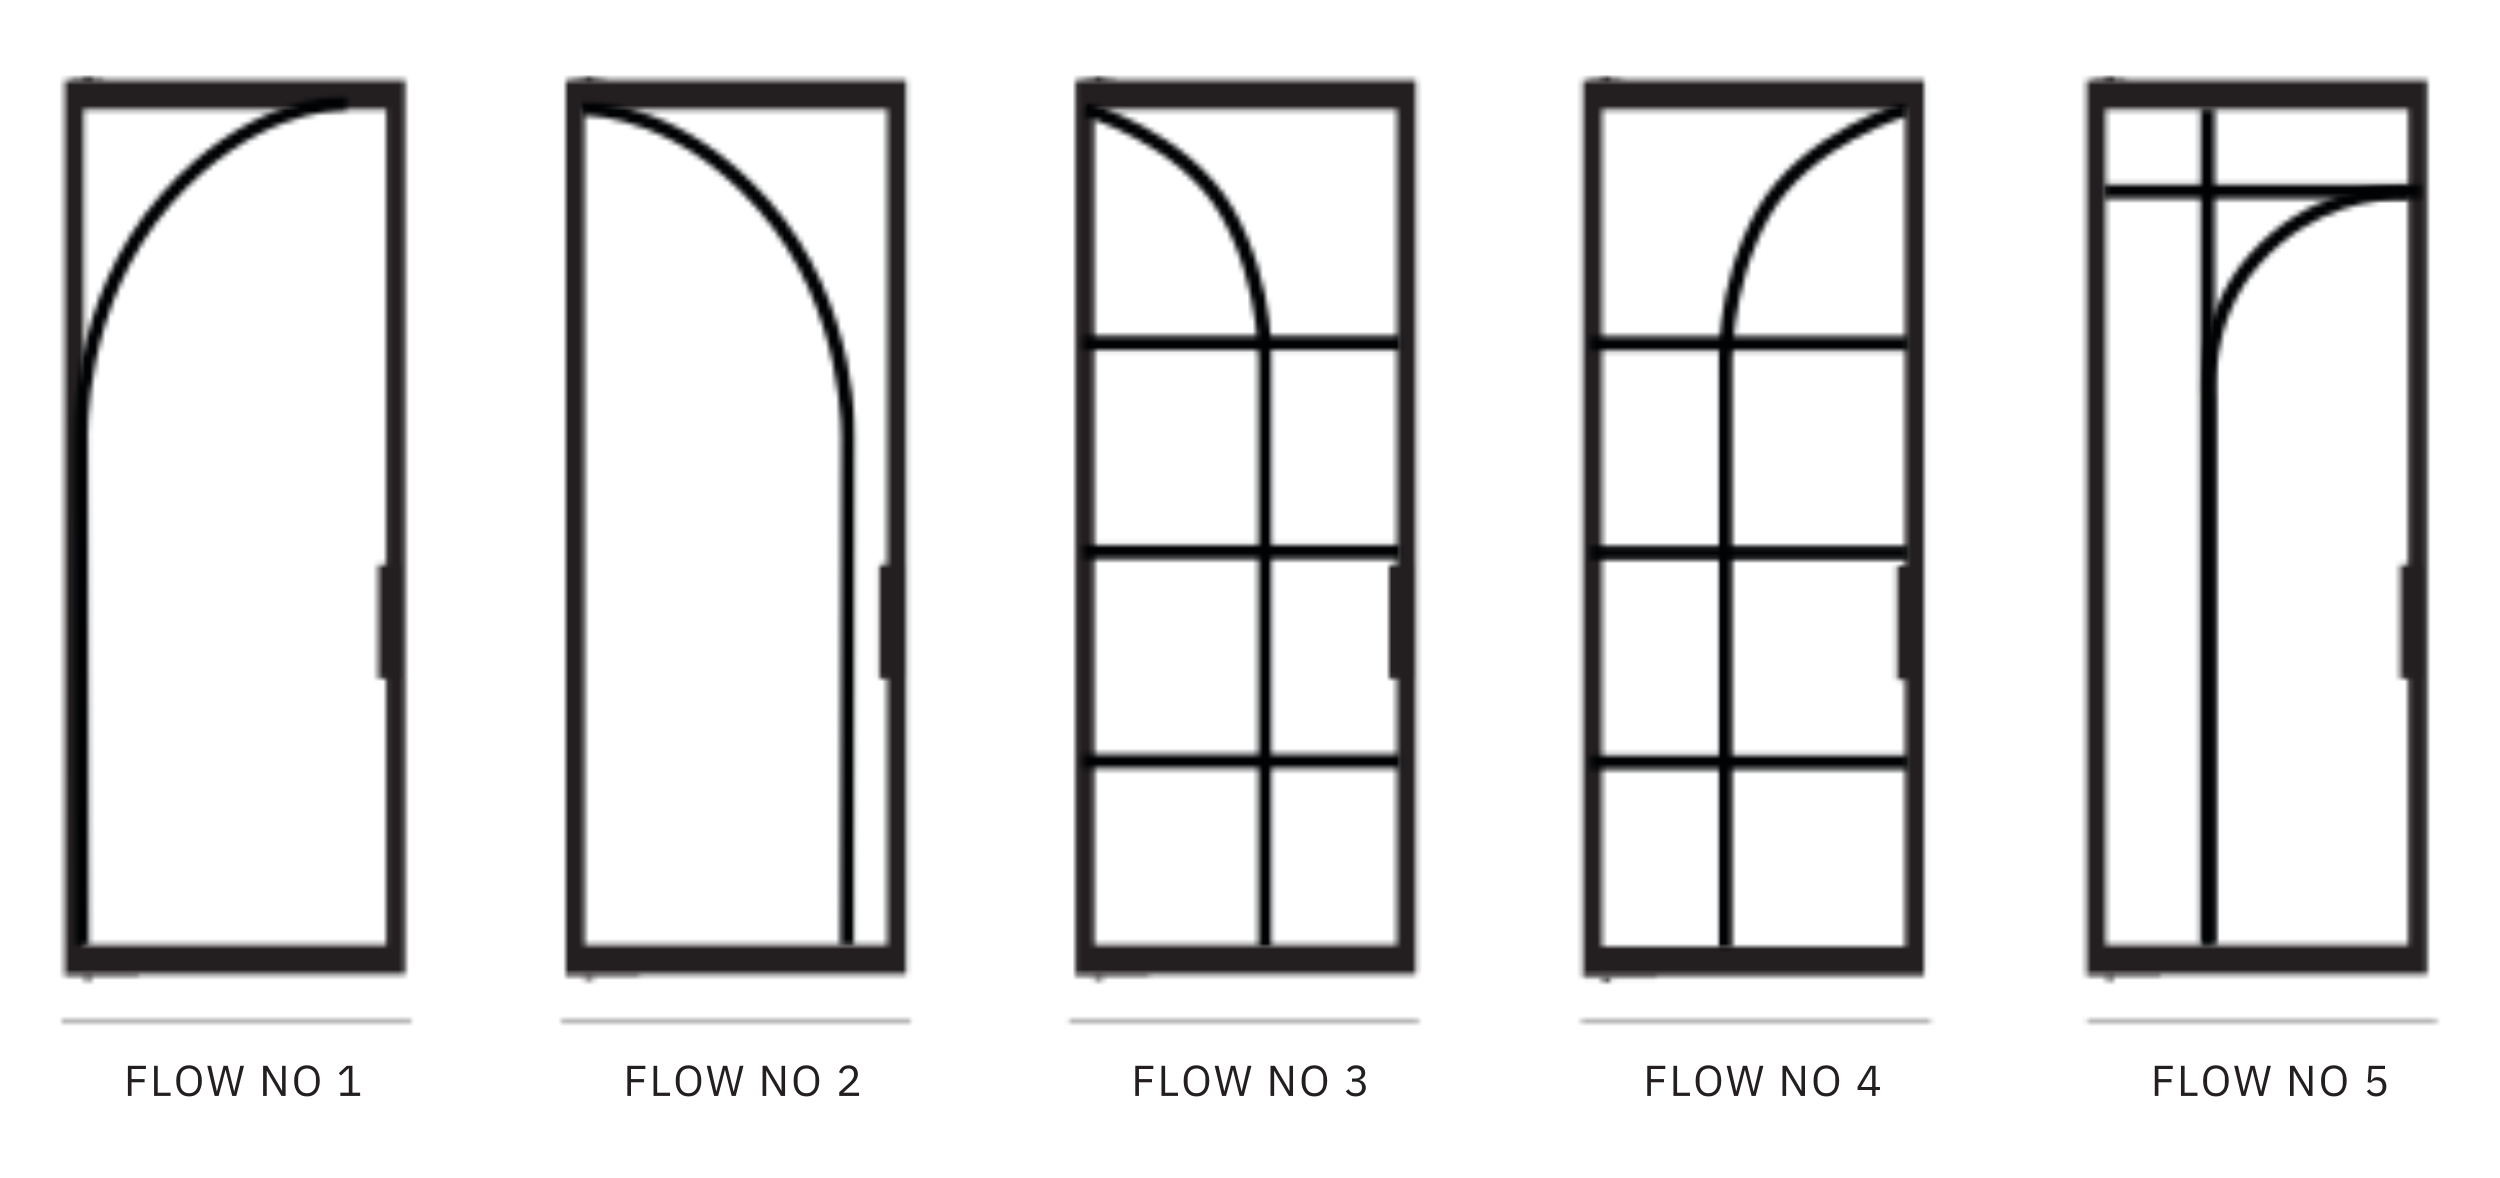 <svg width="486" height="229" viewBox="0 0 486 229" fill="none" xmlns="http://www.w3.org/2000/svg">
<rect width="486" height="229" fill="#1E1E1E"/>
<rect width="486" height="229" fill="white"/>
<mask id="mask0_0_1" style="mask-type:luminance" maskUnits="userSpaceOnUse" x="12" y="198" width="68" height="1">
<path d="M12 198.245H79.969V198.578H12V198.245Z" fill="white"/>
</mask>
<g mask="url(#mask0_0_1)">
<path d="M5.339 8.339H86.635V205.229H5.339V8.339Z" fill="#231F20"/>
</g>
<mask id="mask1_0_1" style="mask-type:luminance" maskUnits="userSpaceOnUse" x="12" y="15" width="67" height="175">
<path d="M12.589 15.599H78.76V21.276H12.589V15.599ZM75.083 21.276H78.76V183.688H75.083V21.276ZM12.589 21.276H16.266V183.688H12.589V21.276ZM12.589 183.688H78.76V189.375H12.589V183.688Z" fill="white"/>
</mask>
<g mask="url(#mask1_0_1)">
<path d="M5.339 8.339H86.635V205.229H5.339V8.339Z" fill="#231F20"/>
</g>
<mask id="mask2_0_1" style="mask-type:luminance" maskUnits="userSpaceOnUse" x="16" y="15" width="2" height="1">
<path d="M16.266 15H17.932V15.828H16.266V15Z" fill="white"/>
</mask>
<g mask="url(#mask2_0_1)">
<path d="M5.339 8.339H86.635V205.229H5.339V8.339Z" fill="#231F20"/>
</g>
<mask id="mask3_0_1" style="mask-type:luminance" maskUnits="userSpaceOnUse" x="16" y="189" width="2" height="2">
<path d="M16.266 189.641H17.932V190.464H16.266V189.641Z" fill="white"/>
</mask>
<g mask="url(#mask3_0_1)">
<path d="M5.339 8.339H86.635V205.229H5.339V8.339Z" fill="#231F20"/>
</g>
<mask id="mask4_0_1" style="mask-type:luminance" maskUnits="userSpaceOnUse" x="14" y="15" width="7" height="1">
<path d="M14.068 15.412H20.13V15.787H14.068V15.412Z" fill="white"/>
</mask>
<g mask="url(#mask4_0_1)">
<path d="M5.339 8.339H86.635V205.229H5.339V8.339Z" fill="#231F20"/>
</g>
<mask id="mask5_0_1" style="mask-type:luminance" maskUnits="userSpaceOnUse" x="12" y="189" width="15" height="1">
<path d="M12.589 189.359H26.896V189.734H12.589V189.359Z" fill="white"/>
</mask>
<g mask="url(#mask5_0_1)">
<path d="M5.339 8.339H86.635V205.229H5.339V8.339Z" fill="#231F20"/>
</g>
<mask id="mask6_0_1" style="mask-type:luminance" maskUnits="userSpaceOnUse" x="73" y="109" width="5" height="23">
<path d="M73.537 109.802H77.708V131.927H73.537V109.802Z" fill="white"/>
</mask>
<g mask="url(#mask6_0_1)">
<path d="M5.339 8.339H86.635V205.229H5.339V8.339Z" fill="#231F20"/>
</g>
<mask id="mask7_0_1" style="mask-type:luminance" maskUnits="userSpaceOnUse" x="14" y="18" width="54" height="166">
<path d="M14.234 18.5H67.901V183.953H14.234V18.5Z" fill="white"/>
</mask>
<g mask="url(#mask7_0_1)">
<mask id="mask8_0_1" style="mask-type:luminance" maskUnits="userSpaceOnUse" x="14" y="18" width="54" height="166">
<path d="M67.474 21.396C67.474 21.396 67.354 21.396 67.13 21.396C64.609 21.396 48.797 22.115 33.328 39.646C15.932 59.365 17.078 85.594 17.062 85.542V85.594L17.25 183.818H14.479L14.307 85.609H15.693L14.307 85.672C14.307 85.62 13.094 58.417 31.266 37.823C47.396 19.505 64.078 18.625 67.13 18.625C67.406 18.625 67.568 18.635 67.609 18.635H67.62L67.474 21.396Z" fill="white"/>
</mask>
<g mask="url(#mask8_0_1)">
<path d="M5.339 8.339H86.635V205.229H5.339V8.339Z" fill="#000204"/>
</g>
</g>
<mask id="mask9_0_1" style="mask-type:luminance" maskUnits="userSpaceOnUse" x="109" y="198" width="69" height="1">
<path d="M109.089 198.245H177.057V198.578H109.089V198.245Z" fill="white"/>
</mask>
<g mask="url(#mask9_0_1)">
<path d="M102.427 8.339H183.724V205.229H102.427V8.339Z" fill="#231F20"/>
</g>
<mask id="mask10_0_1" style="mask-type:luminance" maskUnits="userSpaceOnUse" x="109" y="15" width="68" height="175">
<path d="M109.979 15.599H176.151V21.276H109.979V15.599ZM172.474 21.276H176.151V183.688H172.474V21.276ZM109.979 21.276H113.656V183.688H109.979V21.276ZM109.979 183.688H176.151V189.375H109.979V183.688Z" fill="white"/>
</mask>
<g mask="url(#mask10_0_1)">
<path d="M102.427 8.339H183.724V205.229H102.427V8.339Z" fill="#231F20"/>
</g>
<mask id="mask11_0_1" style="mask-type:luminance" maskUnits="userSpaceOnUse" x="113" y="15" width="3" height="1">
<path d="M113.656 15H115.323V15.828H113.656V15Z" fill="white"/>
</mask>
<g mask="url(#mask11_0_1)">
<path d="M102.427 8.339H183.724V205.229H102.427V8.339Z" fill="#231F20"/>
</g>
<mask id="mask12_0_1" style="mask-type:luminance" maskUnits="userSpaceOnUse" x="113" y="189" width="3" height="2">
<path d="M113.656 189.641H115.323V190.464H113.656V189.641Z" fill="white"/>
</mask>
<g mask="url(#mask12_0_1)">
<path d="M102.427 8.339H183.724V205.229H102.427V8.339Z" fill="#231F20"/>
</g>
<mask id="mask13_0_1" style="mask-type:luminance" maskUnits="userSpaceOnUse" x="111" y="15" width="7" height="1">
<path d="M111.458 15.412H117.521V15.787H111.458V15.412Z" fill="white"/>
</mask>
<g mask="url(#mask13_0_1)">
<path d="M102.427 8.339H183.724V205.229H102.427V8.339Z" fill="#231F20"/>
</g>
<mask id="mask14_0_1" style="mask-type:luminance" maskUnits="userSpaceOnUse" x="109" y="189" width="16" height="1">
<path d="M109.979 189.359H124.292V189.734H109.979V189.359Z" fill="white"/>
</mask>
<g mask="url(#mask14_0_1)">
<path d="M102.427 8.339H183.724V205.229H102.427V8.339Z" fill="#231F20"/>
</g>
<mask id="mask15_0_1" style="mask-type:luminance" maskUnits="userSpaceOnUse" x="170" y="109" width="6" height="23">
<path d="M170.932 109.802H175.099V131.927H170.932V109.802Z" fill="white"/>
</mask>
<g mask="url(#mask15_0_1)">
<path d="M102.427 8.339H183.724V205.229H102.427V8.339Z" fill="#231F20"/>
</g>
<mask id="mask16_0_1" style="mask-type:luminance" maskUnits="userSpaceOnUse" x="112" y="19" width="55" height="165">
<path d="M112.906 19.453H166.578V183.953H112.906V19.453Z" fill="white"/>
</mask>
<g mask="url(#mask16_0_1)">
<mask id="mask17_0_1" style="mask-type:luminance" maskUnits="userSpaceOnUse" x="112" y="19" width="55" height="165">
<path d="M112.995 19.745C113.021 19.745 113.177 19.729 113.484 19.729C116.536 19.729 133.214 20.609 149.349 38.781C167.521 59.245 166.323 86.276 166.307 86.328L164.922 86.26H166.307L166.12 183.807H163.349L163.536 86.26V86.208C163.536 86.26 164.667 60.214 147.271 40.63C131.818 23.219 116.005 22.5 113.484 22.5C113.234 22.5 113.115 22.516 113.141 22.5L112.995 19.745Z" fill="white"/>
</mask>
<g mask="url(#mask17_0_1)">
<path d="M102.427 8.339H183.724V205.229H102.427V8.339Z" fill="#000204"/>
</g>
</g>
<mask id="mask18_0_1" style="mask-type:luminance" maskUnits="userSpaceOnUse" x="207" y="198" width="69" height="1">
<path d="M207.833 198.245H275.802V198.578H207.833V198.245Z" fill="white"/>
</mask>
<g mask="url(#mask18_0_1)">
<path d="M201.172 8.339H282.469V205.229H201.172V8.339Z" fill="#231F20"/>
</g>
<mask id="mask19_0_1" style="mask-type:luminance" maskUnits="userSpaceOnUse" x="209" y="15" width="67" height="175">
<path d="M209.073 15.599H275.229V21.276H209.073V15.599ZM271.552 21.276H275.229V183.688H271.552V21.276ZM209.073 21.276H212.75V183.688H209.073V21.276ZM209.073 183.688H275.229V189.375H209.073V183.688Z" fill="white"/>
</mask>
<g mask="url(#mask19_0_1)">
<path d="M201.172 8.339H282.469V205.229H201.172V8.339Z" fill="#231F20"/>
</g>
<mask id="mask20_0_1" style="mask-type:luminance" maskUnits="userSpaceOnUse" x="212" y="15" width="3" height="1">
<path d="M212.75 15H214.401V15.828H212.75V15Z" fill="white"/>
</mask>
<g mask="url(#mask20_0_1)">
<path d="M201.172 8.339H282.469V205.229H201.172V8.339Z" fill="#231F20"/>
</g>
<mask id="mask21_0_1" style="mask-type:luminance" maskUnits="userSpaceOnUse" x="212" y="189" width="3" height="2">
<path d="M212.75 189.641H214.401V190.464H212.75V189.641Z" fill="white"/>
</mask>
<g mask="url(#mask21_0_1)">
<path d="M201.172 8.339H282.469V205.229H201.172V8.339Z" fill="#231F20"/>
</g>
<mask id="mask22_0_1" style="mask-type:luminance" maskUnits="userSpaceOnUse" x="210" y="15" width="7" height="1">
<path d="M210.552 15.412H216.615V15.787H210.552V15.412Z" fill="white"/>
</mask>
<g mask="url(#mask22_0_1)">
<path d="M201.172 8.339H282.469V205.229H201.172V8.339Z" fill="#231F20"/>
</g>
<mask id="mask23_0_1" style="mask-type:luminance" maskUnits="userSpaceOnUse" x="209" y="189" width="15" height="1">
<path d="M209.073 189.359H223.38V189.734H209.073V189.359Z" fill="white"/>
</mask>
<g mask="url(#mask23_0_1)">
<path d="M201.172 8.339H282.469V205.229H201.172V8.339Z" fill="#231F20"/>
</g>
<mask id="mask24_0_1" style="mask-type:luminance" maskUnits="userSpaceOnUse" x="270" y="109" width="5" height="23">
<path d="M270.01 109.802H274.177V131.927H270.01V109.802Z" fill="white"/>
</mask>
<g mask="url(#mask24_0_1)">
<path d="M201.172 8.339H282.469V205.229H201.172V8.339Z" fill="#231F20"/>
</g>
<mask id="mask25_0_1" style="mask-type:luminance" maskUnits="userSpaceOnUse" x="210" y="19" width="38" height="166">
<path d="M210.385 19.771H247.536V184.271H210.385V19.771Z" fill="white"/>
</mask>
<g mask="url(#mask25_0_1)">
<mask id="mask26_0_1" style="mask-type:luminance" maskUnits="userSpaceOnUse" x="210" y="19" width="38" height="166">
<path d="M211.234 19.849C211.193 19.838 231.24 25.537 239.807 40.646C248.229 55.474 247.417 72.62 247.417 72.672L246.031 72.604H247.417V184.203H244.646V72.552C244.646 72.594 245.401 56.125 237.396 42.031C229.443 28.005 210.51 22.526 210.474 22.516L211.234 19.849Z" fill="white"/>
</mask>
<g mask="url(#mask26_0_1)">
<path d="M201.172 8.339H282.469V205.229H201.172V8.339Z" fill="#000204"/>
</g>
</g>
<mask id="mask27_0_1" style="mask-type:luminance" maskUnits="userSpaceOnUse" x="210" y="65" width="63" height="4">
<path d="M210.552 65.292H272.099V68.062H210.552V65.292Z" fill="white"/>
</mask>
<g mask="url(#mask27_0_1)">
<path d="M201.172 8.339H282.469V205.229H201.172V8.339Z" fill="#000204"/>
</g>
<mask id="mask28_0_1" style="mask-type:luminance" maskUnits="userSpaceOnUse" x="210" y="105" width="63" height="4">
<path d="M210.552 105.938H272.099V108.708H210.552V105.938Z" fill="white"/>
</mask>
<g mask="url(#mask28_0_1)">
<path d="M201.172 8.339H282.469V205.229H201.172V8.339Z" fill="#000204"/>
</g>
<mask id="mask29_0_1" style="mask-type:luminance" maskUnits="userSpaceOnUse" x="210" y="146" width="63" height="4">
<path d="M210.552 146.594H272.099V149.37H210.552V146.594Z" fill="white"/>
</mask>
<g mask="url(#mask29_0_1)">
<path d="M201.172 8.339H282.469V205.229H201.172V8.339Z" fill="#000204"/>
</g>
<mask id="mask30_0_1" style="mask-type:luminance" maskUnits="userSpaceOnUse" x="307" y="198" width="69" height="1">
<path d="M307.37 198.245H375.339V198.578H307.37V198.245Z" fill="white"/>
</mask>
<g mask="url(#mask30_0_1)">
<path d="M300.708 8.339H382.005V205.229H300.708V8.339Z" fill="#231F20"/>
</g>
<mask id="mask31_0_1" style="mask-type:luminance" maskUnits="userSpaceOnUse" x="307" y="15" width="68" height="175">
<path d="M307.755 15.599H374.047V21.292H307.755V15.599ZM370.354 21.292H374.047V183.979H370.354V21.292ZM307.755 21.292H311.443V183.979H307.755V21.292ZM307.755 183.979H374.047V189.667H307.755V183.979Z" fill="white"/>
</mask>
<g mask="url(#mask31_0_1)">
<path d="M300.708 8.339H382.005V205.229H300.708V8.339Z" fill="#231F20"/>
</g>
<mask id="mask32_0_1" style="mask-type:luminance" maskUnits="userSpaceOnUse" x="311" y="15" width="3" height="1">
<path d="M311.443 15H313.109V15.828H311.443V15Z" fill="white"/>
</mask>
<g mask="url(#mask32_0_1)">
<path d="M300.708 8.339H382.005V205.229H300.708V8.339Z" fill="#231F20"/>
</g>
<mask id="mask33_0_1" style="mask-type:luminance" maskUnits="userSpaceOnUse" x="311" y="189" width="3" height="2">
<path d="M311.443 189.922H313.109V190.76H311.443V189.922Z" fill="white"/>
</mask>
<g mask="url(#mask33_0_1)">
<path d="M300.708 8.339H382.005V205.229H300.708V8.339Z" fill="#231F20"/>
</g>
<mask id="mask34_0_1" style="mask-type:luminance" maskUnits="userSpaceOnUse" x="309" y="15" width="7" height="1">
<path d="M309.245 15.417H315.323V15.787H309.245V15.417Z" fill="white"/>
</mask>
<g mask="url(#mask34_0_1)">
<path d="M300.708 8.339H382.005V205.229H300.708V8.339Z" fill="#231F20"/>
</g>
<mask id="mask35_0_1" style="mask-type:luminance" maskUnits="userSpaceOnUse" x="307" y="189" width="16" height="2">
<path d="M307.755 189.667H322.089V190.042H307.755V189.667Z" fill="white"/>
</mask>
<g mask="url(#mask35_0_1)">
<path d="M300.708 8.339H382.005V205.229H300.708V8.339Z" fill="#231F20"/>
</g>
<mask id="mask36_0_1" style="mask-type:luminance" maskUnits="userSpaceOnUse" x="368" y="109" width="5" height="24">
<path d="M368.807 109.974H372.99V132.13H368.807V109.974Z" fill="white"/>
</mask>
<g mask="url(#mask36_0_1)">
<path d="M300.708 8.339H382.005V205.229H300.708V8.339Z" fill="#231F20"/>
</g>
<mask id="mask37_0_1" style="mask-type:luminance" maskUnits="userSpaceOnUse" x="333" y="19" width="39" height="166">
<path d="M333.833 19.771H371.167V184.589H333.833V19.771Z" fill="white"/>
</mask>
<g mask="url(#mask37_0_1)">
<mask id="mask38_0_1" style="mask-type:luminance" maskUnits="userSpaceOnUse" x="333" y="19" width="38" height="166">
<path d="M370.979 22.526C370.943 22.542 351.969 28.031 344.005 42.073C336.01 56.141 336.745 72.568 336.745 72.646V184.5H333.974V72.698H335.359L333.974 72.766C333.958 72.604 333.188 55.49 341.594 40.688C350.172 25.552 370.25 19.838 370.219 19.849L370.979 22.526Z" fill="white"/>
</mask>
<g mask="url(#mask38_0_1)">
<path d="M300.708 8.339H382.005V205.229H300.708V8.339Z" fill="#000204"/>
</g>
</g>
<mask id="mask39_0_1" style="mask-type:luminance" maskUnits="userSpaceOnUse" x="309" y="65" width="62" height="4">
<path d="M309.245 65.375H370.901V68.146H309.245V65.375Z" fill="white"/>
</mask>
<g mask="url(#mask39_0_1)">
<path d="M300.708 8.339H382.005V205.229H300.708V8.339Z" fill="#000204"/>
</g>
<mask id="mask40_0_1" style="mask-type:luminance" maskUnits="userSpaceOnUse" x="309" y="106" width="62" height="3">
<path d="M309.245 106.099H370.901V108.87H309.245V106.099Z" fill="white"/>
</mask>
<g mask="url(#mask40_0_1)">
<path d="M300.708 8.339H382.005V205.229H300.708V8.339Z" fill="#000204"/>
</g>
<mask id="mask41_0_1" style="mask-type:luminance" maskUnits="userSpaceOnUse" x="309" y="146" width="62" height="4">
<path d="M309.245 146.823H370.901V149.594H309.245V146.823Z" fill="white"/>
</mask>
<g mask="url(#mask41_0_1)">
<path d="M300.708 8.339H382.005V205.229H300.708V8.339Z" fill="#000204"/>
</g>
<mask id="mask42_0_1" style="mask-type:luminance" maskUnits="userSpaceOnUse" x="405" y="198" width="69" height="1">
<path d="M405.74 198.245H473.708V198.578H405.74V198.245Z" fill="white"/>
</mask>
<g mask="url(#mask42_0_1)">
<path d="M399.01 8.339H480.375V205.391H399.01V8.339Z" fill="#231F20"/>
</g>
<mask id="mask43_0_1" style="mask-type:luminance" maskUnits="userSpaceOnUse" x="405" y="15" width="67" height="175">
<path d="M405.672 15.599H471.844V21.276H405.672V15.599ZM468.167 21.276H471.844V183.688H468.167V21.276ZM405.672 21.276H409.349V183.688H405.672V21.276ZM405.672 183.688H471.844V189.375H405.672V183.688Z" fill="white"/>
</mask>
<g mask="url(#mask43_0_1)">
<path d="M399.01 8.339H480.375V205.391H399.01V8.339Z" fill="#231F20"/>
</g>
<mask id="mask44_0_1" style="mask-type:luminance" maskUnits="userSpaceOnUse" x="409" y="15" width="3" height="1">
<path d="M409.349 15H411.016V15.828H409.349V15Z" fill="white"/>
</mask>
<g mask="url(#mask44_0_1)">
<path d="M399.01 8.339H480.375V205.391H399.01V8.339Z" fill="#231F20"/>
</g>
<mask id="mask45_0_1" style="mask-type:luminance" maskUnits="userSpaceOnUse" x="409" y="189" width="3" height="2">
<path d="M409.349 189.641H411.016V190.469H409.349V189.641Z" fill="white"/>
</mask>
<g mask="url(#mask45_0_1)">
<path d="M399.01 8.339H480.375V205.391H399.01V8.339Z" fill="#231F20"/>
</g>
<mask id="mask46_0_1" style="mask-type:luminance" maskUnits="userSpaceOnUse" x="407" y="15" width="7" height="1">
<path d="M407.151 15.412H413.214V15.787H407.151V15.412Z" fill="white"/>
</mask>
<g mask="url(#mask46_0_1)">
<path d="M399.01 8.339H480.375V205.391H399.01V8.339Z" fill="#231F20"/>
</g>
<mask id="mask47_0_1" style="mask-type:luminance" maskUnits="userSpaceOnUse" x="405" y="189" width="15" height="1">
<path d="M405.672 189.359H419.979V189.734H405.672V189.359Z" fill="white"/>
</mask>
<g mask="url(#mask47_0_1)">
<path d="M399.01 8.339H480.375V205.391H399.01V8.339Z" fill="#231F20"/>
</g>
<mask id="mask48_0_1" style="mask-type:luminance" maskUnits="userSpaceOnUse" x="466" y="109" width="5" height="23">
<path d="M466.62 109.802H470.792V131.927H466.62V109.802Z" fill="white"/>
</mask>
<g mask="url(#mask48_0_1)">
<path d="M399.01 8.339H480.375V205.391H399.01V8.339Z" fill="#231F20"/>
</g>
<mask id="mask49_0_1" style="mask-type:luminance" maskUnits="userSpaceOnUse" x="427" y="21" width="4" height="163">
<path d="M427.786 21.198H430.557V183.604H427.786V21.198Z" fill="white"/>
</mask>
<g mask="url(#mask49_0_1)">
<path d="M399.01 8.339H480.375V205.391H399.01V8.339Z" fill="#000204"/>
</g>
<mask id="mask50_0_1" style="mask-type:luminance" maskUnits="userSpaceOnUse" x="409" y="35" width="62" height="4">
<path d="M409.109 35.865H470.656V38.635H409.109V35.865Z" fill="white"/>
</mask>
<g mask="url(#mask50_0_1)">
<path d="M399.01 8.339H480.375V205.391H399.01V8.339Z" fill="#000204"/>
</g>
<mask id="mask51_0_1" style="mask-type:luminance" maskUnits="userSpaceOnUse" x="427" y="35" width="42" height="149">
<path d="M427.615 35.672H468.615V183.781H427.615V35.672Z" fill="white"/>
</mask>
<g mask="url(#mask51_0_1)">
<mask id="mask52_0_1" style="mask-type:luminance" maskUnits="userSpaceOnUse" x="427" y="35" width="42" height="149">
<path d="M468.328 38.755C468.365 38.755 467.823 38.703 466.833 38.703C462.479 38.703 449.729 39.766 439.38 51.276C429.255 62.536 430.745 77.63 430.734 77.573L430.745 77.641V183.714H427.958V77.719H429.349L427.974 77.854C427.974 77.802 426.333 61.63 437.313 49.427C448.422 37.073 462.104 35.932 466.833 35.932C467.927 35.932 468.552 35.995 468.594 35.995L468.328 38.755Z" fill="white"/>
</mask>
<g mask="url(#mask52_0_1)">
<path d="M399.01 8.339H480.375V205.391H399.01V8.339Z" fill="#000204"/>
</g>
</g>
<path d="M24.863 213.044V207.19H28.363V207.815H25.571V209.773H28.113V210.398H25.571V213.044H24.863Z" fill="#231F20"/>
<path d="M29.952 213.044V207.19H30.661V212.419H33.161V213.044H29.952Z" fill="#231F20"/>
<path d="M36.764 213.148C36.373 213.148 36.025 213.086 35.722 212.961C35.415 212.825 35.15 212.627 34.931 212.377C34.722 212.117 34.556 211.794 34.431 211.419C34.316 211.044 34.264 210.606 34.264 210.106C34.264 209.622 34.316 209.19 34.431 208.815C34.556 208.44 34.722 208.127 34.931 207.877C35.15 207.617 35.415 207.419 35.722 207.294C36.025 207.158 36.373 207.086 36.764 207.086C37.139 207.086 37.478 207.158 37.785 207.294C38.087 207.419 38.347 207.617 38.556 207.877C38.775 208.127 38.941 208.44 39.056 208.815C39.181 209.19 39.243 209.622 39.243 210.106C39.243 210.606 39.181 211.044 39.056 211.419C38.941 211.794 38.775 212.117 38.556 212.377C38.347 212.627 38.087 212.825 37.785 212.961C37.478 213.086 37.139 213.148 36.764 213.148ZM36.764 212.523C37.014 212.523 37.243 212.481 37.452 212.398C37.66 212.304 37.837 212.169 37.993 212.002C38.16 211.836 38.285 211.638 38.368 211.398C38.452 211.164 38.493 210.898 38.493 210.606V209.627C38.493 209.336 38.452 209.075 38.368 208.836C38.285 208.601 38.16 208.398 37.993 208.231C37.837 208.065 37.66 207.94 37.452 207.856C37.243 207.763 37.014 207.711 36.764 207.711C36.514 207.711 36.275 207.763 36.056 207.856C35.847 207.94 35.665 208.065 35.514 208.231C35.358 208.398 35.243 208.601 35.16 208.836C35.077 209.075 35.035 209.336 35.035 209.627V210.606C35.035 210.898 35.077 211.164 35.16 211.398C35.243 211.638 35.358 211.836 35.514 212.002C35.665 212.169 35.847 212.304 36.056 212.398C36.275 212.481 36.514 212.523 36.764 212.523Z" fill="#231F20"/>
<path d="M41.728 213.044L40.29 207.19H41.04L41.665 210.002L42.165 212.19L42.728 210.002L43.457 207.19H44.27L44.978 210.002L45.52 212.19H45.54L46.061 210.002L46.707 207.19H47.436L45.936 213.044H45.145L44.395 210.127L43.853 207.981H43.832L43.29 210.127L42.499 213.044H41.728Z" fill="#231F20"/>
<path d="M52.587 209.461L51.879 208.169H51.858V213.044H51.149V207.19H51.983L54.108 210.752L54.816 212.065H54.837V207.19H55.524V213.044H54.712L52.587 209.461Z" fill="#231F20"/>
<path d="M59.688 213.148C59.298 213.148 58.949 213.086 58.647 212.961C58.339 212.825 58.074 212.627 57.855 212.377C57.647 212.117 57.48 211.794 57.355 211.419C57.24 211.044 57.188 210.606 57.188 210.106C57.188 209.622 57.24 209.19 57.355 208.815C57.48 208.44 57.647 208.127 57.855 207.877C58.074 207.617 58.339 207.419 58.647 207.294C58.949 207.158 59.298 207.086 59.688 207.086C60.063 207.086 60.402 207.158 60.709 207.294C61.011 207.419 61.272 207.617 61.48 207.877C61.699 208.127 61.865 208.44 61.98 208.815C62.105 209.19 62.167 209.622 62.167 210.106C62.167 210.606 62.105 211.044 61.98 211.419C61.865 211.794 61.699 212.117 61.48 212.377C61.272 212.627 61.011 212.825 60.709 212.961C60.402 213.086 60.063 213.148 59.688 213.148ZM59.688 212.523C59.938 212.523 60.167 212.481 60.376 212.398C60.584 212.304 60.761 212.169 60.917 212.002C61.084 211.836 61.209 211.638 61.292 211.398C61.376 211.164 61.417 210.898 61.417 210.606V209.627C61.417 209.336 61.376 209.075 61.292 208.836C61.209 208.601 61.084 208.398 60.917 208.231C60.761 208.065 60.584 207.94 60.376 207.856C60.167 207.763 59.938 207.711 59.688 207.711C59.438 207.711 59.199 207.763 58.98 207.856C58.772 207.94 58.589 208.065 58.438 208.231C58.282 208.398 58.167 208.601 58.084 208.836C58.001 209.075 57.959 209.336 57.959 209.627V210.606C57.959 210.898 58.001 211.164 58.084 211.398C58.167 211.638 58.282 211.836 58.438 212.002C58.589 212.169 58.772 212.304 58.98 212.398C59.199 212.481 59.438 212.523 59.688 212.523Z" fill="#231F20"/>
<path d="M66.159 213.044V212.419H67.805V207.711H67.742L66.263 209.086L65.867 208.627L67.409 207.19H68.513V212.419H70.013V213.044H66.159Z" fill="#231F20"/>
<path d="M121.956 213.044V207.19H125.456V207.815H122.664V209.773H125.206V210.398H122.664V213.044H121.956Z" fill="#231F20"/>
<path d="M127.046 213.044V207.19H127.754V212.419H130.254V213.044H127.046Z" fill="#231F20"/>
<path d="M133.858 213.148C133.467 213.148 133.118 213.086 132.816 212.961C132.509 212.825 132.243 212.627 132.024 212.377C131.816 212.117 131.649 211.794 131.524 211.419C131.41 211.044 131.358 210.606 131.358 210.106C131.358 209.622 131.41 209.19 131.524 208.815C131.649 208.44 131.816 208.127 132.024 207.877C132.243 207.617 132.509 207.419 132.816 207.294C133.118 207.158 133.467 207.086 133.858 207.086C134.233 207.086 134.571 207.158 134.878 207.294C135.18 207.419 135.441 207.617 135.649 207.877C135.868 208.127 136.035 208.44 136.149 208.815C136.274 209.19 136.337 209.622 136.337 210.106C136.337 210.606 136.274 211.044 136.149 211.419C136.035 211.794 135.868 212.117 135.649 212.377C135.441 212.627 135.18 212.825 134.878 212.961C134.571 213.086 134.233 213.148 133.858 213.148ZM133.858 212.523C134.108 212.523 134.337 212.481 134.545 212.398C134.753 212.304 134.93 212.169 135.087 212.002C135.253 211.836 135.378 211.638 135.462 211.398C135.545 211.164 135.587 210.898 135.587 210.606V209.627C135.587 209.336 135.545 209.075 135.462 208.836C135.378 208.601 135.253 208.398 135.087 208.231C134.93 208.065 134.753 207.94 134.545 207.856C134.337 207.763 134.108 207.711 133.858 207.711C133.608 207.711 133.368 207.763 133.149 207.856C132.941 207.94 132.759 208.065 132.608 208.231C132.451 208.398 132.337 208.601 132.253 208.836C132.17 209.075 132.128 209.336 132.128 209.627V210.606C132.128 210.898 132.17 211.164 132.253 211.398C132.337 211.638 132.451 211.836 132.608 212.002C132.759 212.169 132.941 212.304 133.149 212.398C133.368 212.481 133.608 212.523 133.858 212.523Z" fill="#231F20"/>
<path d="M138.821 213.044L137.384 207.19H138.134L138.759 210.002L139.259 212.19L139.821 210.002L140.551 207.19H141.363L142.071 210.002L142.613 212.19H142.634L143.155 210.002L143.801 207.19H144.53L143.03 213.044H142.238L141.488 210.127L140.946 207.981H140.926L140.384 210.127L139.592 213.044H138.821Z" fill="#231F20"/>
<path d="M149.68 209.461L148.972 208.169H148.951V213.044H148.243V207.19H149.076L151.201 210.752L151.91 212.065H151.93V207.19H152.618V213.044H151.805L149.68 209.461Z" fill="#231F20"/>
<path d="M156.782 213.148C156.391 213.148 156.042 213.086 155.74 212.961C155.433 212.825 155.167 212.627 154.948 212.377C154.74 212.117 154.573 211.794 154.448 211.419C154.334 211.044 154.282 210.606 154.282 210.106C154.282 209.622 154.334 209.19 154.448 208.815C154.573 208.44 154.74 208.127 154.948 207.877C155.167 207.617 155.433 207.419 155.74 207.294C156.042 207.158 156.391 207.086 156.782 207.086C157.157 207.086 157.495 207.158 157.803 207.294C158.105 207.419 158.365 207.617 158.573 207.877C158.792 208.127 158.959 208.44 159.073 208.815C159.198 209.19 159.261 209.622 159.261 210.106C159.261 210.606 159.198 211.044 159.073 211.419C158.959 211.794 158.792 212.117 158.573 212.377C158.365 212.627 158.105 212.825 157.803 212.961C157.495 213.086 157.157 213.148 156.782 213.148ZM156.782 212.523C157.032 212.523 157.261 212.481 157.469 212.398C157.678 212.304 157.855 212.169 158.011 212.002C158.178 211.836 158.303 211.638 158.386 211.398C158.469 211.164 158.511 210.898 158.511 210.606V209.627C158.511 209.336 158.469 209.075 158.386 208.836C158.303 208.601 158.178 208.398 158.011 208.231C157.855 208.065 157.678 207.94 157.469 207.856C157.261 207.763 157.032 207.711 156.782 207.711C156.532 207.711 156.292 207.763 156.073 207.856C155.865 207.94 155.683 208.065 155.532 208.231C155.375 208.398 155.261 208.601 155.178 208.836C155.094 209.075 155.053 209.336 155.053 209.627V210.606C155.053 210.898 155.094 211.164 155.178 211.398C155.261 211.638 155.375 211.836 155.532 212.002C155.683 212.169 155.865 212.304 156.073 212.398C156.292 212.481 156.532 212.523 156.782 212.523Z" fill="#231F20"/>
<path d="M167.002 213.044H163.148V212.315L165.065 210.565C165.341 210.315 165.57 210.054 165.752 209.773C165.929 209.481 166.023 209.19 166.023 208.898V208.794C166.023 208.476 165.929 208.221 165.752 208.023C165.586 207.815 165.315 207.711 164.94 207.711C164.773 207.711 164.617 207.742 164.482 207.794C164.341 207.836 164.221 207.908 164.127 208.002C164.028 208.086 163.945 208.19 163.877 208.315C163.82 208.44 163.773 208.575 163.732 208.711L163.107 208.461C163.159 208.283 163.237 208.117 163.336 207.961C163.429 207.794 163.549 207.648 163.69 207.523C163.841 207.388 164.023 207.283 164.232 207.211C164.45 207.127 164.7 207.086 164.982 207.086C165.273 207.086 165.528 207.127 165.752 207.211C165.971 207.294 166.159 207.414 166.315 207.565C166.466 207.721 166.575 207.898 166.648 208.106C166.732 208.315 166.773 208.544 166.773 208.794C166.773 209.018 166.737 209.226 166.669 209.419C166.612 209.617 166.528 209.804 166.419 209.981C166.304 210.164 166.169 210.336 166.002 210.502C165.846 210.669 165.679 210.836 165.502 211.002L163.919 212.419H167.002V213.044Z" fill="#231F20"/>
<path d="M220.702 213.044V207.19H224.202V207.815H221.41V209.773H223.952V210.398H221.41V213.044H220.702Z" fill="#231F20"/>
<path d="M225.792 213.044V207.19H226.5V212.419H229V213.044H225.792Z" fill="#231F20"/>
<path d="M232.604 213.148C232.213 213.148 231.864 213.086 231.562 212.961C231.255 212.825 230.989 212.627 230.77 212.377C230.562 212.117 230.395 211.794 230.27 211.419C230.156 211.044 230.104 210.606 230.104 210.106C230.104 209.622 230.156 209.19 230.27 208.815C230.395 208.44 230.562 208.127 230.77 207.877C230.989 207.617 231.255 207.419 231.562 207.294C231.864 207.158 232.213 207.086 232.604 207.086C232.979 207.086 233.317 207.158 233.624 207.294C233.927 207.419 234.187 207.617 234.395 207.877C234.614 208.127 234.781 208.44 234.895 208.815C235.02 209.19 235.083 209.622 235.083 210.106C235.083 210.606 235.02 211.044 234.895 211.419C234.781 211.794 234.614 212.117 234.395 212.377C234.187 212.627 233.927 212.825 233.624 212.961C233.317 213.086 232.979 213.148 232.604 213.148ZM232.604 212.523C232.854 212.523 233.083 212.481 233.291 212.398C233.499 212.304 233.677 212.169 233.833 212.002C233.999 211.836 234.124 211.638 234.208 211.398C234.291 211.164 234.333 210.898 234.333 210.606V209.627C234.333 209.336 234.291 209.075 234.208 208.836C234.124 208.601 233.999 208.398 233.833 208.231C233.677 208.065 233.499 207.94 233.291 207.856C233.083 207.763 232.854 207.711 232.604 207.711C232.354 207.711 232.114 207.763 231.895 207.856C231.687 207.94 231.505 208.065 231.354 208.231C231.197 208.398 231.083 208.601 230.999 208.836C230.916 209.075 230.874 209.336 230.874 209.627V210.606C230.874 210.898 230.916 211.164 230.999 211.398C231.083 211.638 231.197 211.836 231.354 212.002C231.505 212.169 231.687 212.304 231.895 212.398C232.114 212.481 232.354 212.523 232.604 212.523Z" fill="#231F20"/>
<path d="M237.567 213.044L236.13 207.19H236.88L237.505 210.002L238.005 212.19L238.567 210.002L239.297 207.19H240.109L240.817 210.002L241.359 212.19H241.38L241.901 210.002L242.547 207.19H243.276L241.776 213.044H240.984L240.234 210.127L239.692 207.981H239.672L239.13 210.127L238.338 213.044H237.567Z" fill="#231F20"/>
<path d="M248.427 209.461L247.718 208.169H247.697V213.044H246.989V207.19H247.822L249.947 210.752L250.656 212.065H250.677V207.19H251.364V213.044H250.552L248.427 209.461Z" fill="#231F20"/>
<path d="M255.528 213.148C255.137 213.148 254.788 213.086 254.486 212.961C254.179 212.825 253.913 212.627 253.694 212.377C253.486 212.117 253.319 211.794 253.194 211.419C253.08 211.044 253.028 210.606 253.028 210.106C253.028 209.622 253.08 209.19 253.194 208.815C253.319 208.44 253.486 208.127 253.694 207.877C253.913 207.617 254.179 207.419 254.486 207.294C254.788 207.158 255.137 207.086 255.528 207.086C255.903 207.086 256.241 207.158 256.549 207.294C256.851 207.419 257.111 207.617 257.319 207.877C257.538 208.127 257.705 208.44 257.819 208.815C257.944 209.19 258.007 209.622 258.007 210.106C258.007 210.606 257.944 211.044 257.819 211.419C257.705 211.794 257.538 212.117 257.319 212.377C257.111 212.627 256.851 212.825 256.549 212.961C256.241 213.086 255.903 213.148 255.528 213.148ZM255.528 212.523C255.778 212.523 256.007 212.481 256.215 212.398C256.424 212.304 256.601 212.169 256.757 212.002C256.924 211.836 257.049 211.638 257.132 211.398C257.215 211.164 257.257 210.898 257.257 210.606V209.627C257.257 209.336 257.215 209.075 257.132 208.836C257.049 208.601 256.924 208.398 256.757 208.231C256.601 208.065 256.424 207.94 256.215 207.856C256.007 207.763 255.778 207.711 255.528 207.711C255.278 207.711 255.038 207.763 254.819 207.856C254.611 207.94 254.429 208.065 254.278 208.231C254.122 208.398 254.007 208.601 253.924 208.836C253.84 209.075 253.799 209.336 253.799 209.627V210.606C253.799 210.898 253.84 211.164 253.924 211.398C254.007 211.638 254.122 211.836 254.278 212.002C254.429 212.169 254.611 212.304 254.819 212.398C255.038 212.481 255.278 212.523 255.528 212.523Z" fill="#231F20"/>
<path d="M263.457 209.669C263.858 209.669 264.155 209.58 264.353 209.398C264.545 209.221 264.644 208.981 264.644 208.69V208.627C264.644 208.325 264.545 208.096 264.353 207.94C264.17 207.789 263.92 207.711 263.603 207.711C263.295 207.711 263.045 207.783 262.853 207.919C262.67 208.044 262.519 208.221 262.394 208.44L261.873 208.044C261.941 207.919 262.025 207.804 262.123 207.69C262.233 207.58 262.358 207.481 262.498 207.398C262.634 207.304 262.795 207.226 262.978 207.169C263.17 207.117 263.384 207.086 263.623 207.086C263.873 207.086 264.103 207.122 264.311 207.19C264.53 207.247 264.717 207.336 264.873 207.461C265.04 207.586 265.165 207.747 265.248 207.94C265.342 208.122 265.394 208.33 265.394 208.565C265.394 208.763 265.363 208.935 265.311 209.086C265.254 209.226 265.17 209.351 265.061 209.461C264.962 209.575 264.842 209.669 264.707 209.752C264.582 209.836 264.436 209.893 264.269 209.919V209.961C264.436 210.002 264.587 210.06 264.728 210.127C264.879 210.2 265.009 210.294 265.123 210.419C265.233 210.544 265.321 210.69 265.394 210.856C265.478 211.023 265.519 211.221 265.519 211.44C265.519 211.69 265.467 211.919 265.373 212.127C265.275 212.336 265.134 212.518 264.957 212.669C264.79 212.825 264.582 212.94 264.332 213.023C264.082 213.106 263.811 213.148 263.519 213.148C263.269 213.148 263.045 213.117 262.853 213.065C262.655 213.013 262.483 212.935 262.332 212.836C262.176 212.742 262.04 212.638 261.915 212.523C261.801 212.398 261.707 212.273 261.623 212.148L262.144 211.752C262.228 211.867 262.311 211.971 262.394 212.065C262.478 212.164 262.566 212.247 262.665 212.315C262.775 212.372 262.9 212.419 263.04 212.461C263.176 212.502 263.337 212.523 263.519 212.523C263.92 212.523 264.228 212.435 264.436 212.252C264.655 212.06 264.769 211.789 264.769 211.44V211.356C264.769 211.013 264.655 210.747 264.436 210.565C264.228 210.372 263.92 210.273 263.519 210.273H262.832V209.669H263.457Z" fill="#231F20"/>
<path d="M320.23 213.044V207.19H323.73V207.815H320.938V209.773H323.48V210.398H320.938V213.044H320.23Z" fill="#231F20"/>
<path d="M325.319 213.044V207.19H326.028V212.419H328.528V213.044H325.319Z" fill="#231F20"/>
<path d="M332.131 213.148C331.74 213.148 331.391 213.086 331.089 212.961C330.782 212.825 330.516 212.627 330.298 212.377C330.089 212.117 329.923 211.794 329.798 211.419C329.683 211.044 329.631 210.606 329.631 210.106C329.631 209.622 329.683 209.19 329.798 208.815C329.923 208.44 330.089 208.127 330.298 207.877C330.516 207.617 330.782 207.419 331.089 207.294C331.391 207.158 331.74 207.086 332.131 207.086C332.506 207.086 332.845 207.158 333.152 207.294C333.454 207.419 333.714 207.617 333.923 207.877C334.141 208.127 334.308 208.44 334.423 208.815C334.548 209.19 334.61 209.622 334.61 210.106C334.61 210.606 334.548 211.044 334.423 211.419C334.308 211.794 334.141 212.117 333.923 212.377C333.714 212.627 333.454 212.825 333.152 212.961C332.845 213.086 332.506 213.148 332.131 213.148ZM332.131 212.523C332.381 212.523 332.61 212.481 332.819 212.398C333.027 212.304 333.204 212.169 333.36 212.002C333.527 211.836 333.652 211.638 333.735 211.398C333.819 211.164 333.86 210.898 333.86 210.606V209.627C333.86 209.336 333.819 209.075 333.735 208.836C333.652 208.601 333.527 208.398 333.36 208.231C333.204 208.065 333.027 207.94 332.819 207.856C332.61 207.763 332.381 207.711 332.131 207.711C331.881 207.711 331.641 207.763 331.423 207.856C331.214 207.94 331.032 208.065 330.881 208.231C330.725 208.398 330.61 208.601 330.527 208.836C330.444 209.075 330.402 209.336 330.402 209.627V210.606C330.402 210.898 330.444 211.164 330.527 211.398C330.61 211.638 330.725 211.836 330.881 212.002C331.032 212.169 331.214 212.304 331.423 212.398C331.641 212.481 331.881 212.523 332.131 212.523Z" fill="#231F20"/>
<path d="M337.095 213.044L335.657 207.19H336.407L337.032 210.002L337.532 212.19L338.095 210.002L338.824 207.19H339.637L340.345 210.002L340.887 212.19H340.907L341.428 210.002L342.074 207.19H342.803L341.303 213.044H340.512L339.762 210.127L339.22 207.981H339.199L338.657 210.127L337.866 213.044H337.095Z" fill="#231F20"/>
<path d="M347.954 209.461L347.246 208.169H347.225V213.044H346.516V207.19H347.35L349.475 210.752L350.183 212.065H350.204V207.19H350.891V213.044H350.079L347.954 209.461Z" fill="#231F20"/>
<path d="M355.055 213.148C354.665 213.148 354.316 213.086 354.014 212.961C353.706 212.825 353.441 212.627 353.222 212.377C353.014 212.117 352.847 211.794 352.722 211.419C352.607 211.044 352.555 210.606 352.555 210.106C352.555 209.622 352.607 209.19 352.722 208.815C352.847 208.44 353.014 208.127 353.222 207.877C353.441 207.617 353.706 207.419 354.014 207.294C354.316 207.158 354.665 207.086 355.055 207.086C355.43 207.086 355.769 207.158 356.076 207.294C356.378 207.419 356.639 207.617 356.847 207.877C357.066 208.127 357.232 208.44 357.347 208.815C357.472 209.19 357.534 209.622 357.534 210.106C357.534 210.606 357.472 211.044 357.347 211.419C357.232 211.794 357.066 212.117 356.847 212.377C356.639 212.627 356.378 212.825 356.076 212.961C355.769 213.086 355.43 213.148 355.055 213.148ZM355.055 212.523C355.305 212.523 355.534 212.481 355.743 212.398C355.951 212.304 356.128 212.169 356.284 212.002C356.451 211.836 356.576 211.638 356.659 211.398C356.743 211.164 356.784 210.898 356.784 210.606V209.627C356.784 209.336 356.743 209.075 356.659 208.836C356.576 208.601 356.451 208.398 356.284 208.231C356.128 208.065 355.951 207.94 355.743 207.856C355.534 207.763 355.305 207.711 355.055 207.711C354.805 207.711 354.566 207.763 354.347 207.856C354.139 207.94 353.956 208.065 353.805 208.231C353.649 208.398 353.534 208.601 353.451 208.836C353.368 209.075 353.326 209.336 353.326 209.627V210.606C353.326 210.898 353.368 211.164 353.451 211.398C353.534 211.638 353.649 211.836 353.805 212.002C353.956 212.169 354.139 212.304 354.347 212.398C354.566 212.481 354.805 212.523 355.055 212.523Z" fill="#231F20"/>
<path d="M363.943 213.044V211.898H361.109V211.273L363.568 207.19H364.609V211.315H365.463V211.898H364.609V213.044H363.943ZM361.776 211.315H363.943V207.731H363.901L361.776 211.315Z" fill="#231F20"/>
<path d="M418.889 213.044V207.19H422.389V207.815H419.597V209.773H422.139V210.398H419.597V213.044H418.889Z" fill="#231F20"/>
<path d="M423.978 213.044V207.19H424.687V212.419H427.187V213.044H423.978Z" fill="#231F20"/>
<path d="M430.79 213.148C430.4 213.148 430.051 213.086 429.749 212.961C429.441 212.825 429.176 212.627 428.957 212.377C428.749 212.117 428.582 211.794 428.457 211.419C428.342 211.044 428.29 210.606 428.29 210.106C428.29 209.622 428.342 209.19 428.457 208.815C428.582 208.44 428.749 208.127 428.957 207.877C429.176 207.617 429.441 207.419 429.749 207.294C430.051 207.158 430.4 207.086 430.79 207.086C431.165 207.086 431.504 207.158 431.811 207.294C432.113 207.419 432.374 207.617 432.582 207.877C432.801 208.127 432.967 208.44 433.082 208.815C433.207 209.19 433.269 209.622 433.269 210.106C433.269 210.606 433.207 211.044 433.082 211.419C432.967 211.794 432.801 212.117 432.582 212.377C432.374 212.627 432.113 212.825 431.811 212.961C431.504 213.086 431.165 213.148 430.79 213.148ZM430.79 212.523C431.04 212.523 431.269 212.481 431.478 212.398C431.686 212.304 431.863 212.169 432.019 212.002C432.186 211.836 432.311 211.638 432.394 211.398C432.478 211.164 432.519 210.898 432.519 210.606V209.627C432.519 209.336 432.478 209.075 432.394 208.836C432.311 208.601 432.186 208.398 432.019 208.231C431.863 208.065 431.686 207.94 431.478 207.856C431.269 207.763 431.04 207.711 430.79 207.711C430.54 207.711 430.301 207.763 430.082 207.856C429.874 207.94 429.691 208.065 429.54 208.231C429.384 208.398 429.269 208.601 429.186 208.836C429.103 209.075 429.061 209.336 429.061 209.627V210.606C429.061 210.898 429.103 211.164 429.186 211.398C429.269 211.638 429.384 211.836 429.54 212.002C429.691 212.169 429.874 212.304 430.082 212.398C430.301 212.481 430.54 212.523 430.79 212.523Z" fill="#231F20"/>
<path d="M435.754 213.044L434.317 207.19H435.067L435.692 210.002L436.192 212.19L436.754 210.002L437.483 207.19H438.296L439.004 210.002L439.546 212.19H439.567L440.087 210.002L440.733 207.19H441.462L439.962 213.044H439.171L438.421 210.127L437.879 207.981H437.858L437.317 210.127L436.525 213.044H435.754Z" fill="#231F20"/>
<path d="M446.613 209.461L445.905 208.169H445.884V213.044H445.176V207.19H446.009L448.134 210.752L448.842 212.065H448.863V207.19H449.551V213.044H448.738L446.613 209.461Z" fill="#231F20"/>
<path d="M453.714 213.148C453.324 213.148 452.975 213.086 452.673 212.961C452.365 212.825 452.1 212.627 451.881 212.377C451.673 212.117 451.506 211.794 451.381 211.419C451.266 211.044 451.214 210.606 451.214 210.106C451.214 209.622 451.266 209.19 451.381 208.815C451.506 208.44 451.673 208.127 451.881 207.877C452.1 207.617 452.365 207.419 452.673 207.294C452.975 207.158 453.324 207.086 453.714 207.086C454.089 207.086 454.428 207.158 454.735 207.294C455.037 207.419 455.298 207.617 455.506 207.877C455.725 208.127 455.891 208.44 456.006 208.815C456.131 209.19 456.194 209.622 456.194 210.106C456.194 210.606 456.131 211.044 456.006 211.419C455.891 211.794 455.725 212.117 455.506 212.377C455.298 212.627 455.037 212.825 454.735 212.961C454.428 213.086 454.089 213.148 453.714 213.148ZM453.714 212.523C453.964 212.523 454.194 212.481 454.402 212.398C454.61 212.304 454.787 212.169 454.944 212.002C455.11 211.836 455.235 211.638 455.319 211.398C455.402 211.164 455.444 210.898 455.444 210.606V209.627C455.444 209.336 455.402 209.075 455.319 208.836C455.235 208.601 455.11 208.398 454.944 208.231C454.787 208.065 454.61 207.94 454.402 207.856C454.194 207.763 453.964 207.711 453.714 207.711C453.464 207.711 453.225 207.763 453.006 207.856C452.798 207.94 452.615 208.065 452.464 208.231C452.308 208.398 452.194 208.601 452.11 208.836C452.027 209.075 451.985 209.336 451.985 209.627V210.606C451.985 210.898 452.027 211.164 452.11 211.398C452.194 211.638 452.308 211.836 452.464 212.002C452.615 212.169 452.798 212.304 453.006 212.398C453.225 212.481 453.464 212.523 453.714 212.523Z" fill="#231F20"/>
<path d="M463.643 207.815H461.06L460.893 210.044H460.956C461.091 209.851 461.253 209.7 461.435 209.586C461.612 209.461 461.857 209.398 462.164 209.398C462.414 209.398 462.643 209.44 462.852 209.523C463.07 209.606 463.258 209.726 463.414 209.877C463.565 210.034 463.685 210.221 463.768 210.44C463.862 210.664 463.914 210.919 463.914 211.211C463.914 211.492 463.862 211.752 463.768 212.002C463.685 212.242 463.55 212.44 463.373 212.606C463.206 212.773 462.998 212.909 462.748 213.002C462.508 213.096 462.237 213.148 461.935 213.148C461.685 213.148 461.461 213.117 461.268 213.065C461.086 213.013 460.919 212.935 460.768 212.836C460.628 212.742 460.503 212.638 460.393 212.523C460.279 212.398 460.185 212.273 460.102 212.148L460.623 211.752C460.706 211.867 460.779 211.971 460.852 212.065C460.935 212.164 461.024 212.247 461.123 212.315C461.216 212.372 461.331 212.419 461.456 212.461C461.591 212.502 461.753 212.523 461.935 212.523C462.336 212.523 462.643 212.419 462.852 212.211C463.06 211.992 463.164 211.685 463.164 211.294V211.211C463.164 210.825 463.06 210.523 462.852 210.315C462.643 210.106 462.336 210.002 461.935 210.002C461.669 210.002 461.456 210.054 461.289 210.148C461.133 210.247 461.003 210.356 460.893 210.481L460.289 210.398L460.498 207.19H463.643V207.815Z" fill="#231F20"/>
</svg>
